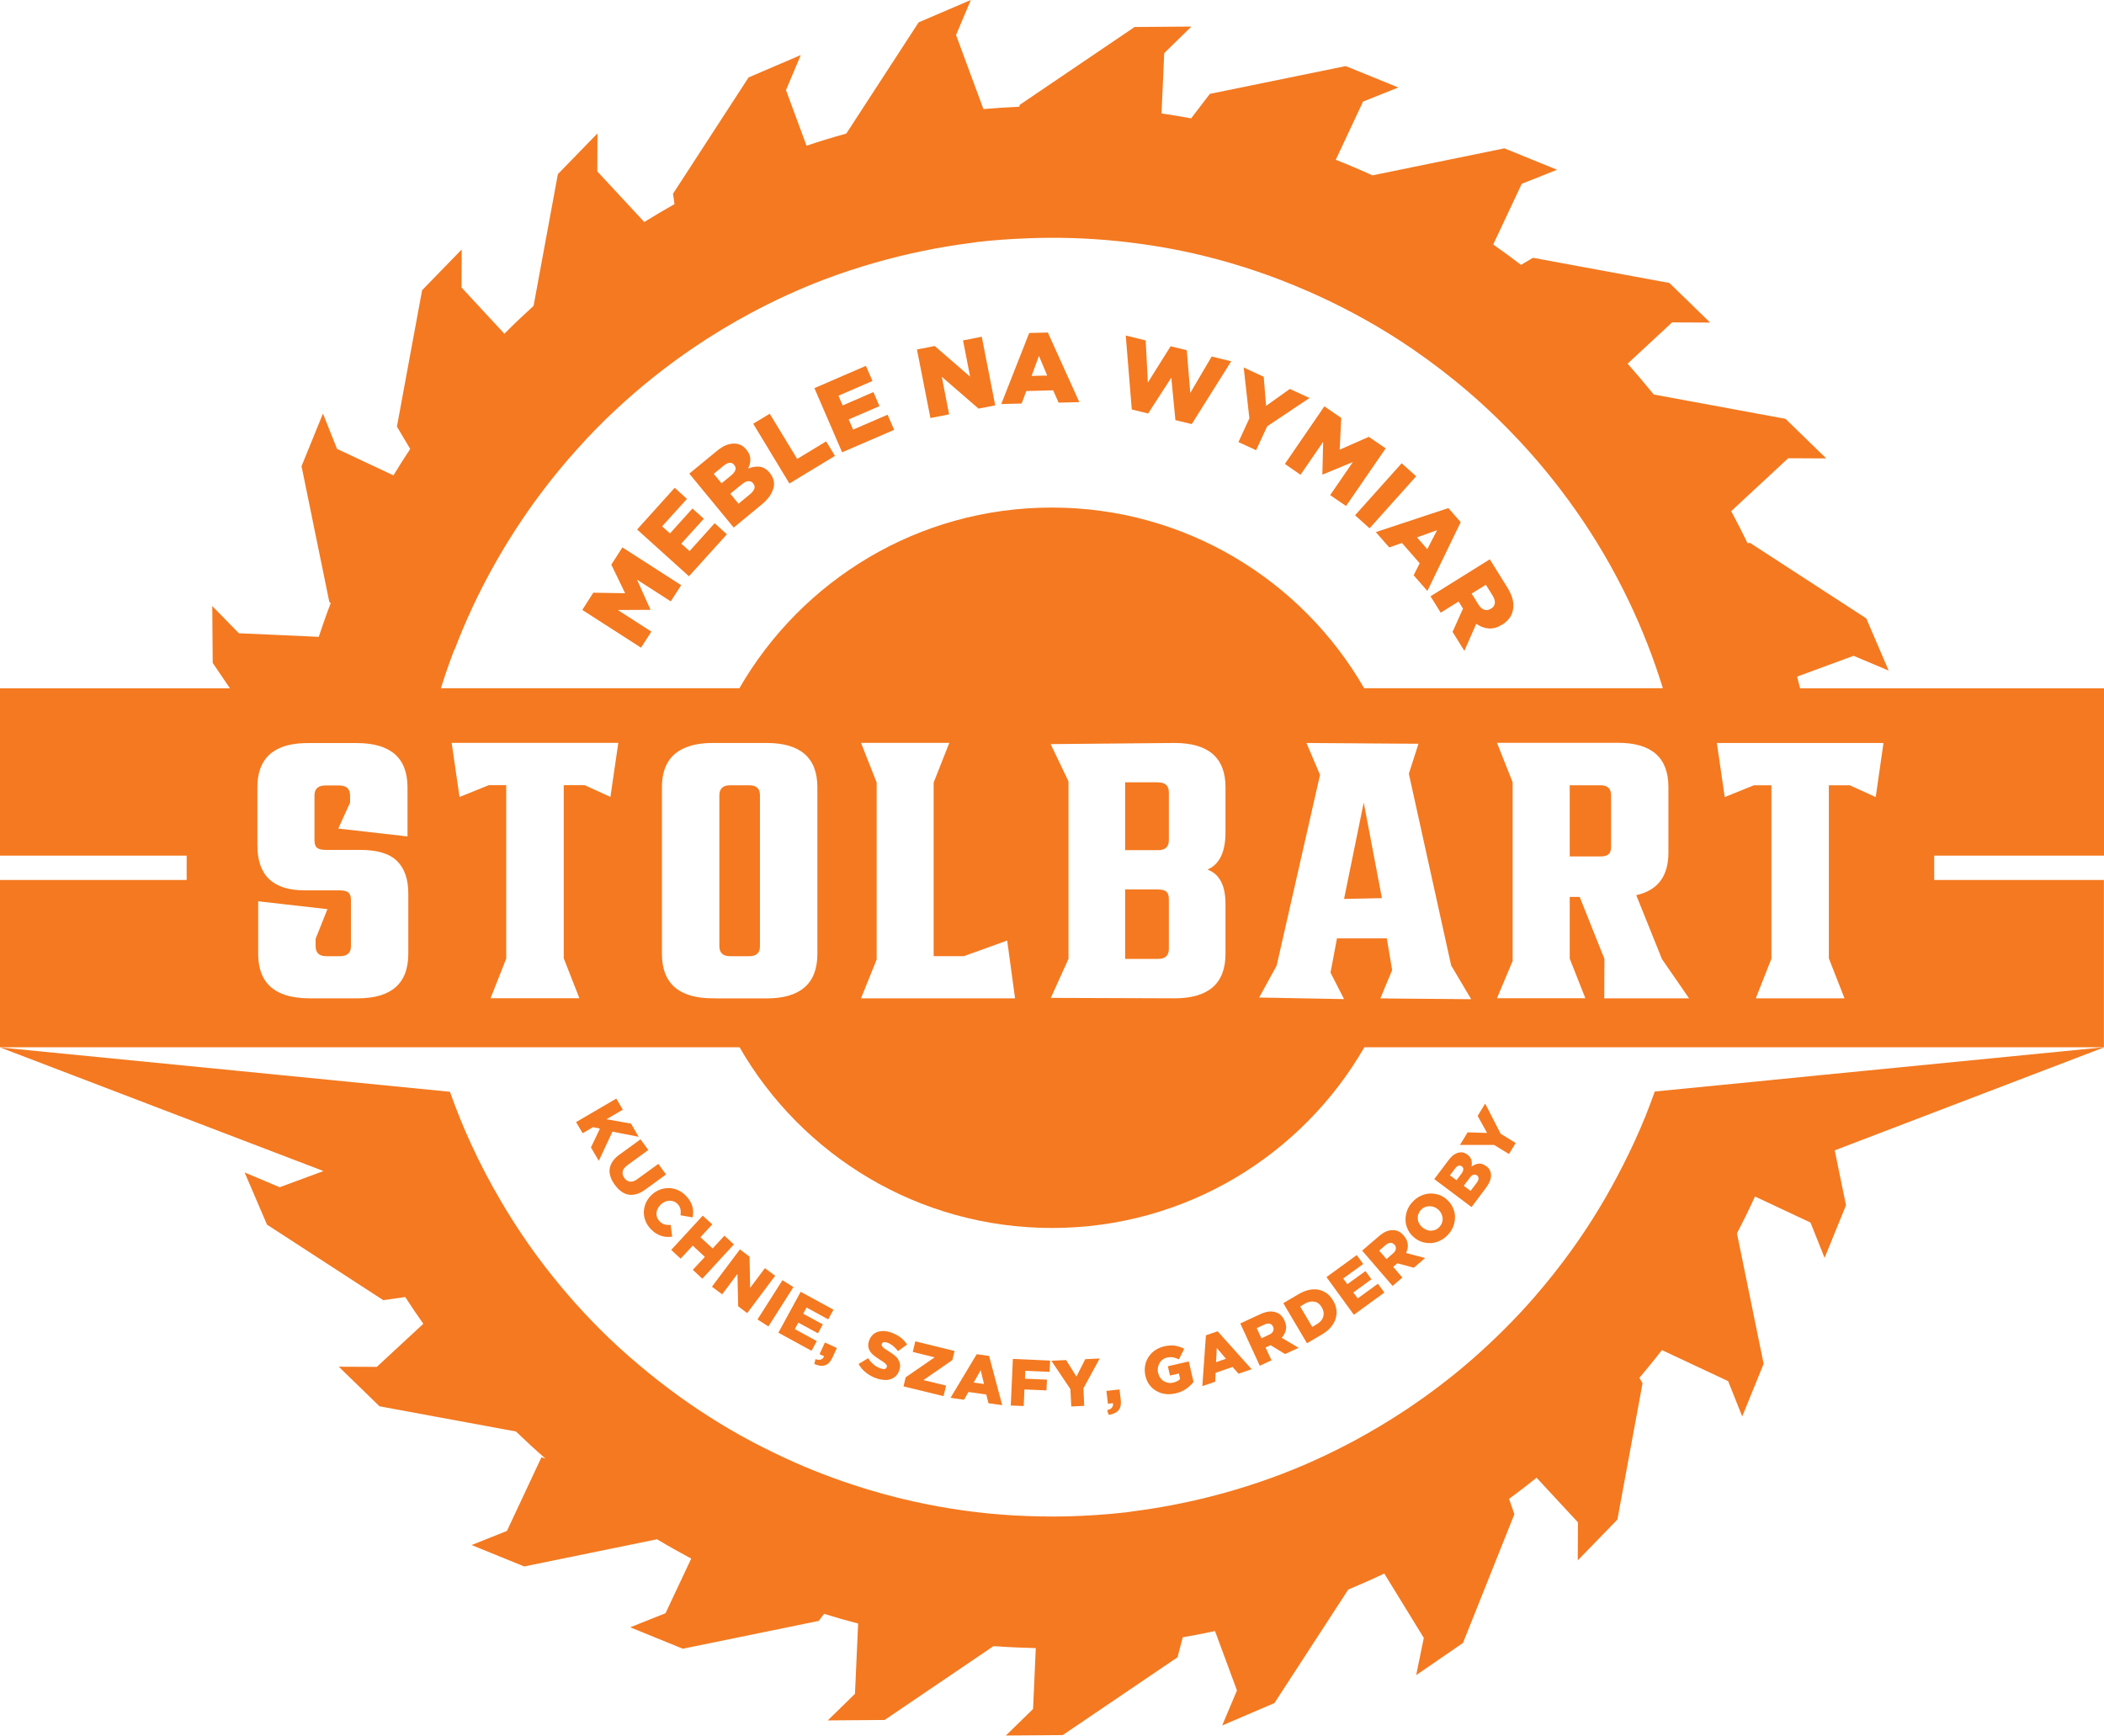 <?xml version="1.0" encoding="UTF-8"?><svg id="Warstwa_2" xmlns="http://www.w3.org/2000/svg" viewBox="0 0 240.65 198.54"><defs><style>.cls-1{fill:#f47920;}</style></defs><g id="Layer_1"><path class="cls-1" d="M240.65,97.88v-19.14h-34.76c-.11-.45-.22-.9-.34-1.34l6.46-2.38,4.01,1.69-2.56-5.97-13.3-8.64-.28.04c-.6-1.24-1.22-2.46-1.87-3.67l6.52-6.05,4.35.02-4.66-4.53-15.07-2.78c-.97-1.2-1.97-2.38-2.99-3.53l5.09-4.72,4.35.02-4.66-4.53-15.6-2.88-1.37.81c-1.04-.8-2.1-1.57-3.18-2.33l3.26-6.94,4.04-1.61-6.02-2.45-15.09,3.09c-1.38-.63-2.78-1.22-4.2-1.78l3.12-6.66,4.04-1.61-6.02-2.45-15.54,3.18-2.14,2.8c-1.12-.21-2.25-.39-3.39-.56l.31-6.9,3.11-3.04-6.5.05-13.13,8.9-.06.22c-1.36.06-2.73.15-4.1.27l-3.13-8.47,1.69-4.01-5.97,2.56-8.27,12.72c-1.53.42-3.05.89-4.55,1.39l-2.35-6.36,1.69-4.01-5.97,2.56-8.64,13.3.17,1.19c-1.17.66-2.32,1.34-3.46,2.05l-5.37-5.79.02-4.35-4.53,4.66-2.78,15.07c-1.14,1.04-2.26,2.1-3.34,3.19l-4.9-5.29.02-4.35-4.53,4.66-2.88,15.6,1.52,2.56c-.66.99-1.3,2-1.92,3.02l-6.45-3.03-1.61-4.04-2.45,6.02,3.18,15.54.16.12c-.49,1.27-.94,2.56-1.37,3.86l-9.14-.41-3.04-3.11.05,6.5,1.97,2.91H0v19.14h21.35v2.78H0v19.14h84.59c7.11,12.35,20.45,20.67,35.73,20.67s28.61-8.32,35.73-20.67h84.59v-19.14h-19.41v-2.78h19.41ZM46.7,109.11c0,3.39-1.93,5.09-5.78,5.09h-5.56c-1.08,0-2-.14-2.78-.4-2.03-.68-3.05-2.24-3.05-4.69v-6.01l7.92.9-1.35,3.39v.85c0,.76.41,1.14,1.23,1.14h1.55c.84,0,1.26-.38,1.26-1.14v-5.29c0-.39-.09-.67-.28-.84-.19-.17-.51-.26-.98-.26h-4.04c-3.6,0-5.4-1.71-5.4-5.13v-6.66c0-1.89.6-3.25,1.81-4.08.95-.66,2.27-.98,3.97-.98h5.58c3.87,0,5.81,1.69,5.81,5.07v5.61l-7.92-.9,1.35-2.96v-.83c0-.76-.42-1.14-1.26-1.14h-1.55c-.84,0-1.26.38-1.26,1.14v5.13c0,.4.09.69.28.85.19.16.51.25.98.25h3.95c1.96,0,3.37.42,4.23,1.27.86.84,1.29,2.09,1.29,3.73v6.91ZM51.99,74.32c1.28-3.36,2.8-6.61,4.55-9.72,1.54-2.74,3.25-5.38,5.12-7.9,1.37-1.85,2.83-3.63,4.37-5.34,1.4-1.56,2.86-3.06,4.4-4.49,2.81-2.63,5.85-5.04,9.06-7.21,2.04-1.38,4.16-2.65,6.35-3.83,2.71-1.45,5.52-2.75,8.44-3.86,1.87-.71,3.79-1.34,5.74-1.9,3.59-1.03,7.31-1.81,11.13-2.29.28-.04.56-.09.84-.12,1.77-.2,3.53-.32,5.28-.39,3.63-.16,7.23-.04,10.75.33,3.31.35,6.57.9,9.75,1.69,2.04.5,4.04,1.09,6.01,1.76,2.05.69,4.05,1.49,6.02,2.35,3.53,1.56,6.94,3.38,10.16,5.46,2.21,1.43,4.34,2.98,6.38,4.63,2.26,1.83,4.4,3.79,6.43,5.88,1.42,1.46,2.77,2.97,4.07,4.55,2.4,2.92,4.59,6.04,6.53,9.33,1.05,1.79,2.03,3.63,2.93,5.51,1.52,3.18,2.82,6.49,3.88,9.92v.05s-34.15,0-34.15,0c-7.11-12.35-20.45-20.67-35.73-20.67s-28.61,8.32-35.73,20.67h-34.14c.46-1.49.98-2.96,1.53-4.41ZM140.17,103.41v5.7c0,3.39-1.94,5.09-5.83,5.09l-14.15-.05,2.02-4.46v-20.31l-2.04-4.26,14.17-.13c3.89,0,5.83,1.69,5.83,5.07v5.13c0,2.27-.69,3.7-2.06,4.28,1.38.51,2.06,1.82,2.06,3.95ZM98.47,84.98h10.11l-1.79,4.53v19.87h3.45l4.96-1.79.9,6.61h-17.62l1.79-4.44v-20.25l-1.79-4.53ZM69.84,91.17l-2.96-1.35h-2.4v19.8l1.79,4.57h-10.16l1.79-4.53v-19.84h-2l-3.34,1.35-.9-6.19h19.06l-.9,6.19ZM81.91,114.2h-.37c-3.89,0-5.83-1.7-5.83-5.09v-19.06c0-2.33.93-3.86,2.8-4.57.82-.33,1.83-.49,3.03-.49h6.14c3.87,0,5.81,1.69,5.81,5.07v19.06c0,3.39-1.94,5.09-5.81,5.09h-5.77ZM158.73,114.21h-.85s1.35-3.24,1.35-3.24l-.61-3.63h-5.7l-.74,3.92,1.55,3.03-9.71-.18,2-3.65,4.96-21.82-1.55-3.65,9.58.07,3.23.02-1.1,3.43,4.84,21.93,2.29,3.86-9.53-.08ZM192.16,114.2h-8.67l.02-4.51-2.83-7.09h-1.14v7.06l1.79,4.53h-10.11l1.79-4.26v-20.45l-1.79-4.51h13.83c3.86,0,5.78,1.69,5.78,5.07v7.49c0,2.71-1.23,4.33-3.68,4.87l2.94,7.31,2.28,3.3.82,1.19h-1.04ZM200.82,114.2l1.79-4.53v-19.84h-2l-3.34,1.35-.9-6.19h19.06l-.44,3.05-.45,3.14-2.96-1.35h-2.4v19.8l1.79,4.57h-10.16Z"/><path class="cls-1" d="M183.08,89.83h-3.54v8.14h3.54c.42,0,.72-.09.91-.26.19-.17.28-.45.28-.84v-5.9c0-.76-.4-1.14-1.19-1.14Z"/><polygon class="cls-1" points="153.73 102.83 158.06 102.74 155.98 91.8 153.73 102.83"/><path class="cls-1" d="M132.46,101.75h-3.77v7.94h3.77c.82,0,1.23-.38,1.23-1.14v-5.7c0-.39-.09-.67-.27-.84-.18-.17-.5-.26-.96-.26Z"/><path class="cls-1" d="M85.71,89.83h-2.2c-.82,0-1.23.38-1.23,1.14v17.27c0,.76.41,1.14,1.23,1.14h2.2c.81,0,1.21-.38,1.21-1.14v-17.27c0-.76-.4-1.14-1.21-1.14Z"/><path class="cls-1" d="M132.46,89.49h-3.77v7.76h3.77c.82,0,1.23-.38,1.23-1.14v-5.47c0-.76-.41-1.14-1.23-1.14Z"/><path class="cls-1" d="M202.48,123.56l-13.21,1.3c-.33.93-.68,1.85-1.04,2.76-.77,1.91-1.63,3.78-2.56,5.61-1.73,3.43-3.71,6.72-5.95,9.82-1.33,1.85-2.75,3.63-4.24,5.35-2.18,2.5-4.54,4.85-7.05,7.05-2.35,2.06-4.85,3.96-7.46,5.71-2.01,1.34-4.09,2.59-6.24,3.74-1.79.95-3.62,1.84-5.5,2.65-3.49,1.5-7.14,2.73-10.91,3.68-2.78.7-5.63,1.25-8.54,1.63-.36.05-.72.11-1.08.15-2.22.25-4.42.39-6.61.45-2.08.05-4.15,0-6.19-.11-3.89-.23-7.71-.77-11.43-1.6-2.35-.52-4.66-1.16-6.93-1.91-3.02-.99-5.96-2.18-8.8-3.55-1.82-.87-3.61-1.81-5.34-2.83-3.24-1.9-6.32-4.05-9.23-6.42-1.53-1.25-3.03-2.55-4.46-3.92-2.66-2.55-5.13-5.31-7.39-8.25-1.8-2.34-3.45-4.8-4.96-7.36-1.27-2.15-2.44-4.38-3.49-6.67-.86-1.87-1.64-3.79-2.34-5.76-.02-.06-.04-.13-.07-.19l-13.28-1.31-11.14-1.1-27.02-2.66,36.98,14.14-5.01,1.85-4.01-1.69,2.56,5.97,13.3,8.64,2.51-.36c.67,1.04,1.36,2.06,2.07,3.06l-5.32,4.93-4.35-.02,4.66,4.53,15.6,2.88h0c1.1,1.06,2.23,2.1,3.38,3.1l-.46-.15-3.95,8.43-4.04,1.61,6.02,2.45,15.19-3.11c1.28.77,2.58,1.5,3.91,2.21l-2.94,6.25-4.04,1.61,6.02,2.45,15.54-3.18.62-.81c1.29.4,2.58.77,3.89,1.11l-.36,8.04-3.11,3.04,6.5-.05,12.46-8.45c1.6.12,3.21.19,4.83.23l-.31,6.96-3.11,3.04,6.5-.05,13.13-8.9.6-2.29c1.24-.21,2.47-.45,3.69-.71l2.51,6.79-1.69,4.01,5.97-2.56,8.45-12.99c1.39-.58,2.77-1.19,4.12-1.83l4.52,7.36-.87,4.26,5.35-3.68,5.88-14.73-.61-1.75c1.07-.79,2.12-1.59,3.15-2.42l4.73,5.1-.02,4.35,4.53-4.66,2.88-15.6-.36-.62c.88-1.04,1.74-2.09,2.58-3.17l7.57,3.55,1.61,4.04,2.45-6.02-3.05-14.92c.72-1.39,1.41-2.8,2.06-4.22l6.35,2.98,1.61,4.04,2.45-6.02-1.29-6.28,30.86-11.8-32.62,3.21-5.55.55Z"/><polygon class="cls-1" points="69.92 64.59 71.5 67.86 67.86 67.8 66.6 69.77 73.32 74.09 74.5 72.25 70.66 69.78 74.37 69.76 74.39 69.72 72.86 66.31 76.72 68.79 77.91 66.94 71.19 62.62 69.92 64.59"/><polygon class="cls-1" points="78.87 63.04 77.92 62.19 80.5 59.34 79.2 58.17 76.63 61.02 75.73 60.21 78.57 57.07 77.17 55.8 72.87 60.57 78.8 65.92 83.14 61.12 81.74 59.85 78.87 63.04"/><path class="cls-1" d="M88.47,55.87c.16-.64.02-1.22-.42-1.76v-.02c-.36-.42-.74-.65-1.15-.7-.41-.05-.86.02-1.34.21.18-.34.27-.7.26-1.07,0-.37-.15-.73-.45-1.09v-.02c-.19-.21-.38-.37-.58-.48-.21-.11-.42-.17-.65-.19-.33-.03-.67.02-1.03.15-.35.13-.72.36-1.11.68l-3.16,2.6,5.08,6.17,3.18-2.62c.74-.61,1.19-1.23,1.35-1.87ZM81.65,54.19l1.11-.91c.26-.21.49-.33.69-.34.2-.02.38.06.52.23v.02c.16.18.21.37.14.58-.07.2-.23.41-.5.63l-1.08.89-.89-1.08ZM86.28,55.88c-.06.21-.22.43-.49.65l-1.32,1.09-.94-1.14,1.31-1.07c.29-.24.54-.36.76-.37.22-.01.4.07.54.24v.02c.16.18.21.38.15.59Z"/><polygon class="cls-1" points="95.5 52.15 94.49 50.49 91.18 52.5 88.04 47.33 86.15 48.47 90.29 55.31 95.5 52.15"/><polygon class="cls-1" points="102.27 49.17 101.52 47.44 97.58 49.14 97.07 47.98 100.59 46.46 99.9 44.85 96.38 46.38 95.9 45.27 99.79 43.58 99.04 41.85 93.15 44.4 96.32 51.74 102.27 49.17"/><polygon class="cls-1" points="108.56 47.4 107.72 43.1 111.92 46.74 113.83 46.37 112.29 38.52 110.15 38.94 110.96 43.09 106.91 39.58 104.88 39.98 106.42 47.82 108.56 47.4"/><path class="cls-1" d="M117.38,44.73l3.08-.08.62,1.41,2.37-.06-3.6-7.96-2.13.05-3.2,8.13,2.33-.06.54-1.44ZM118.83,40.71l.95,2.25-1.79.04.84-2.29Z"/><polygon class="cls-1" points="131.32 47.3 133.97 43.2 134.44 48.06 136.31 48.51 140.82 41.33 138.59 40.78 136.14 44.95 135.74 40.06 133.89 39.61 131.29 43.76 131.04 38.94 128.76 38.38 129.45 46.84 131.32 47.3"/><polygon class="cls-1" points="143.67 51.5 144.94 48.76 149.78 45.53 147.53 44.49 144.81 46.43 144.54 43.1 142.25 42.04 142.9 47.85 141.65 50.57 143.67 51.5"/><polygon class="cls-1" points="148.75 54.31 151.34 50.54 151.25 54.25 151.29 54.28 154.74 52.85 152.14 56.64 153.96 57.88 158.49 51.29 156.56 49.97 153.23 51.44 153.41 47.81 151.48 46.48 146.96 53.07 148.75 54.31"/><rect class="cls-1" x="154.48" y="55.59" width="7.99" height="2.23" transform="translate(10.54 136.98) rotate(-48.17)"/><path class="cls-1" d="M158.9,62.62l1.45-.51,2.03,2.32-.69,1.38,1.57,1.79,3.81-7.87-1.41-1.61-8.3,2.75,1.54,1.75ZM164.37,60.65l-1.12,2.17-1.18-1.35,2.3-.82Z"/><path class="cls-1" d="M164.78,70.09l2.05-1.28.5.8v.02s-1.19,2.65-1.19,2.65l1.35,2.17,1.36-3.09c.45.31.92.49,1.42.53.5.04,1.01-.11,1.53-.43h.02c.67-.43,1.07-.96,1.21-1.6.09-.37.09-.78,0-1.22-.1-.44-.31-.93-.63-1.45l-2-3.21-6.78,4.23,1.17,1.88ZM169.94,66.88l.77,1.23c.2.32.29.61.27.87-.02.26-.17.48-.44.65h-.02c-.25.17-.5.2-.75.12-.25-.08-.48-.29-.68-.61l-.77-1.24,1.63-1.01Z"/><polygon class="cls-1" points="73.05 130.04 72.17 128.53 69.37 128.03 71.24 126.94 70.49 125.67 65.89 128.36 66.64 129.63 67.83 128.94 68.62 129.1 67.59 131.26 68.49 132.79 70.05 129.45 73.05 130.04"/><path class="cls-1" d="M76.19,134.36l-.89-1.22-2.43,1.76c-.3.22-.58.31-.83.27-.25-.04-.46-.18-.63-.42-.17-.24-.24-.49-.19-.74.05-.25.23-.49.54-.72l2.39-1.74-.89-1.22-2.42,1.76c-.34.24-.6.5-.78.78-.18.27-.29.56-.33.85-.04.29,0,.59.1.89s.26.61.49.92c.22.31.47.56.72.75.26.19.53.32.82.37.29.06.59.04.92-.05s.66-.26,1.01-.51l2.39-1.74Z"/><path class="cls-1" d="M76.7,140.12c-.13,0-.25,0-.36,0-.11,0-.23-.03-.33-.06-.11-.03-.21-.08-.31-.14-.1-.06-.2-.15-.29-.25-.13-.14-.22-.29-.27-.45-.05-.16-.07-.33-.05-.5.02-.17.07-.34.16-.5.09-.17.2-.31.35-.45h.01c.14-.14.3-.24.47-.31.17-.07.34-.11.51-.11.17,0,.33.03.49.09.16.06.3.17.43.3.18.19.28.39.32.6.04.21.04.44,0,.68l1.39.24c.04-.2.06-.4.06-.6,0-.2-.03-.41-.08-.61-.05-.2-.13-.41-.25-.61-.11-.2-.26-.4-.45-.6-.27-.3-.58-.53-.92-.68-.34-.16-.68-.24-1.03-.25-.35-.01-.7.04-1.05.17-.34.12-.66.32-.94.58h-.01c-.29.28-.51.58-.66.91-.15.33-.23.68-.25,1.02-.01.35.04.69.17,1.03.13.34.32.65.58.93.2.22.4.39.61.52.2.13.41.23.62.3.21.07.42.11.63.12.21.01.42,0,.63-.02l-.17-1.35Z"/><polygon class="cls-1" points="82.86 141.35 81.51 142.81 80.11 141.53 81.47 140.06 80.38 139.06 76.77 142.98 77.85 143.98 79.23 142.49 80.62 143.78 79.24 145.26 80.33 146.27 83.94 142.35 82.86 141.35"/><polygon class="cls-1" points="87.49 145.07 85.8 147.32 85.73 143.75 84.63 142.92 81.43 147.19 82.6 148.06 84.35 145.72 84.43 149.43 85.46 150.21 88.66 145.94 87.49 145.07"/><rect class="cls-1" x="86.03" y="148.34" width="5.33" height="1.48" transform="translate(-84.7 143.94) rotate(-57.55)"/><polygon class="cls-1" points="90.91 152.04 91.31 151.3 93.56 152.52 94.11 151.5 91.87 150.28 92.25 149.57 94.73 150.92 95.33 149.82 91.58 147.77 89.03 152.45 92.82 154.52 93.42 153.41 90.91 152.04"/><path class="cls-1" d="M93.73,154.9l.53.25c-.16.38-.49.49-.99.33l-.13.55c.22.1.43.16.63.19.2.03.39.02.56-.03s.34-.15.48-.29c.15-.14.28-.35.4-.6l.51-1.1-1.37-.63-.62,1.35Z"/><path class="cls-1" d="M102.77,155.53c-.12-.18-.29-.35-.49-.51-.2-.16-.44-.33-.71-.49-.16-.1-.29-.18-.39-.26-.1-.07-.18-.14-.23-.2-.05-.06-.08-.11-.1-.17-.01-.05,0-.11.01-.16h0c.03-.11.1-.17.2-.2.11-.03.24-.02.41.04.23.08.45.2.66.37.21.17.41.37.58.61l1.04-.75c-.2-.32-.45-.59-.75-.82-.3-.23-.67-.42-1.1-.57-.3-.1-.59-.16-.85-.16-.27,0-.51.04-.73.12-.22.09-.41.21-.56.38-.16.17-.27.37-.36.6h0c-.09.27-.11.51-.08.72.04.21.12.4.25.58.13.18.3.34.5.49.21.15.43.31.68.46.16.1.29.18.38.26s.17.14.22.2c.05.06.08.12.09.16s0,.1-.01.15h0c-.04.12-.12.19-.24.22-.12.03-.27,0-.46-.06-.59-.2-1.06-.59-1.43-1.17l-1.1.66c.22.39.5.72.86,1,.36.28.76.5,1.21.65.31.11.6.16.87.18s.53-.02.75-.1c.23-.08.42-.2.59-.37.17-.17.3-.38.38-.64h0c.08-.25.11-.47.08-.67-.03-.2-.1-.39-.23-.56Z"/><polygon class="cls-1" points="108.93 155.58 109.18 154.54 104.69 153.44 104.4 154.65 106.9 155.27 103.59 157.55 103.34 158.59 107.92 159.71 108.21 158.5 105.62 157.87 108.93 155.58"/><path class="cls-1" d="M111.72,154.9l-3,5,1.54.22.51-.89,2.04.29.25,1,1.57.22-1.5-5.63-1.41-.2ZM111.36,158.16l.81-1.42.38,1.58-1.18-.17Z"/><polygon class="cls-1" points="115.61 160.78 117.09 160.84 117.17 158.94 119.69 159.05 119.75 157.82 117.23 157.71 117.27 156.81 120.05 156.93 120.11 155.64 115.85 155.45 115.61 160.78"/><polygon class="cls-1" points="124.13 155.48 123.12 157.47 121.94 155.58 120.25 155.66 122.43 158.9 122.53 160.89 124.01 160.82 123.92 158.81 125.78 155.4 124.13 155.48"/><path class="cls-1" d="M128.05,158.94l-1.5.17.17,1.47.58-.07c.06.41-.16.68-.67.8l.18.54c.24-.03.45-.09.63-.17.18-.08.34-.19.46-.32.12-.13.21-.3.26-.5.05-.2.06-.44.03-.72l-.14-1.2Z"/><path class="cls-1" d="M133.58,156.3l.24,1.05,1.02-.23.14.63c-.19.19-.45.33-.78.41-.21.05-.41.06-.59.02s-.36-.1-.51-.19c-.16-.1-.29-.23-.4-.39-.11-.16-.19-.35-.24-.55h0c-.05-.21-.05-.41-.02-.6.03-.19.09-.36.18-.52.09-.16.21-.29.35-.4.14-.11.31-.19.5-.23.26-.06.49-.07.71-.03.21.04.43.12.66.23l.61-1.21c-.33-.17-.68-.29-1.04-.35-.36-.06-.78-.03-1.24.07-.4.09-.76.25-1.07.46-.31.22-.56.48-.75.78-.19.3-.32.63-.38.99-.06.36-.05.73.03,1.11h0c.09.41.25.76.46,1.05.22.3.48.53.79.71.31.18.65.3,1.02.35.37.05.76.03,1.17-.06.47-.11.88-.28,1.22-.52.34-.24.62-.5.85-.8l-.54-2.34-2.39.55Z"/><path class="cls-1" d="M137.93,152.75l-.41,5.81,1.47-.5.05-1.02,1.94-.67.68.77,1.5-.51-3.89-4.34-1.35.46ZM139.09,155.82l.08-1.63,1.05,1.24-1.13.39Z"/><path class="cls-1" d="M147.08,152.12c.07-.33.01-.68-.16-1.05h0c-.22-.49-.54-.8-.95-.94-.24-.09-.51-.12-.81-.1-.3.03-.64.13-1.01.3l-2.29,1.06,2.23,4.84,1.34-.62-.68-1.47.57-.26h.01s1.65,1.01,1.65,1.01l1.55-.71-1.93-1.15c.24-.27.4-.57.47-.89ZM145.62,152.28c-.08.16-.23.29-.46.4l-.88.41-.54-1.16.88-.41c.23-.1.43-.14.6-.1.17.03.3.15.39.34h0c.08.19.08.36,0,.52Z"/><path class="cls-1" d="M152.48,148.79h0c-.2-.35-.43-.62-.71-.83-.28-.21-.59-.35-.93-.42-.34-.07-.7-.07-1.09.01-.39.08-.79.24-1.2.48l-1.77,1.04,2.71,4.59,1.74-1.03c.41-.24.75-.52,1-.83s.44-.63.54-.97.13-.68.08-1.03-.17-.69-.37-1.03ZM151.35,150.64c-.11.34-.36.62-.74.84l-.52.31-1.38-2.34.52-.31c.38-.23.75-.3,1.1-.24s.64.28.85.65h0c.22.38.27.74.16,1.08Z"/><polygon class="cls-1" points="155.29 148.53 154.79 147.85 156.86 146.34 156.18 145.4 154.11 146.9 153.63 146.25 155.92 144.59 155.18 143.57 151.72 146.09 154.85 150.4 158.34 147.86 157.6 146.85 155.29 148.53"/><path class="cls-1" d="M161.01,142.33c-.03-.33-.17-.66-.44-.97h0c-.34-.41-.73-.62-1.17-.64-.25-.02-.52.02-.8.13s-.58.3-.89.57l-1.91,1.64,3.48,4.04,1.12-.96-1.05-1.22.48-.41h.01s1.87.51,1.87.51l1.29-1.11-2.18-.58c.16-.33.23-.66.2-.99ZM159.65,142.88c-.03.18-.14.35-.33.51l-.74.64-.83-.97.73-.63c.19-.16.37-.25.55-.26.18-.01.33.06.47.22h.01c.13.16.17.32.14.49Z"/><path class="cls-1" d="M165.55,137.27h-.01c-.28-.27-.59-.46-.93-.58-.34-.12-.69-.17-1.05-.16-.36.02-.7.1-1.05.26-.34.16-.66.39-.94.69-.28.3-.49.63-.62.98-.13.35-.19.71-.19,1.07,0,.36.09.71.23,1.04.15.34.36.63.64.89h.01c.28.27.59.46.93.58.34.12.69.17,1.05.16s.7-.1,1.05-.26c.34-.16.66-.39.94-.69.28-.3.49-.63.62-.98.13-.35.19-.71.19-1.07,0-.36-.09-.71-.24-1.04-.15-.34-.36-.63-.64-.89ZM164.94,139.86c-.06.17-.16.34-.3.49-.14.15-.29.26-.47.33-.17.07-.35.1-.53.1-.18,0-.35-.04-.52-.11s-.33-.17-.47-.3h-.01c-.14-.14-.25-.29-.34-.45s-.13-.33-.14-.51c-.01-.18,0-.35.07-.52.06-.17.15-.33.29-.48.14-.15.29-.26.47-.33s.35-.1.53-.1c.18,0,.36.04.53.1.17.07.33.17.47.3h.01c.14.14.25.29.33.46.08.17.13.34.14.51.02.17,0,.35-.07.52Z"/><path class="cls-1" d="M169.98,133.4h-.01c-.29-.23-.57-.32-.84-.29-.28.03-.55.15-.83.34.06-.25.06-.49,0-.73-.06-.24-.21-.45-.46-.64h-.01c-.15-.12-.29-.19-.44-.23-.15-.04-.3-.04-.45-.02-.22.03-.43.12-.64.26-.21.14-.41.35-.61.61l-1.64,2.18,4.26,3.2,1.65-2.2c.38-.51.58-.99.58-1.42s-.18-.8-.55-1.07ZM167.15,134.27l-.56.74-.75-.56.58-.77c.13-.18.27-.29.4-.33.13-.04.25-.02.37.07h.01c.13.1.18.22.17.36-.01.14-.08.3-.22.49ZM168.89,135.32l-.69.91-.78-.59.68-.9c.15-.2.29-.32.43-.36.14-.04.27-.02.39.07h.01c.13.1.19.23.18.37,0,.15-.08.31-.22.5Z"/><polygon class="cls-1" points="169.87 126.24 169.01 127.65 170.09 129.6 167.86 129.53 166.99 130.97 170.89 130.97 172.59 132.01 173.36 130.75 171.64 129.69 169.87 126.24"/></g></svg>